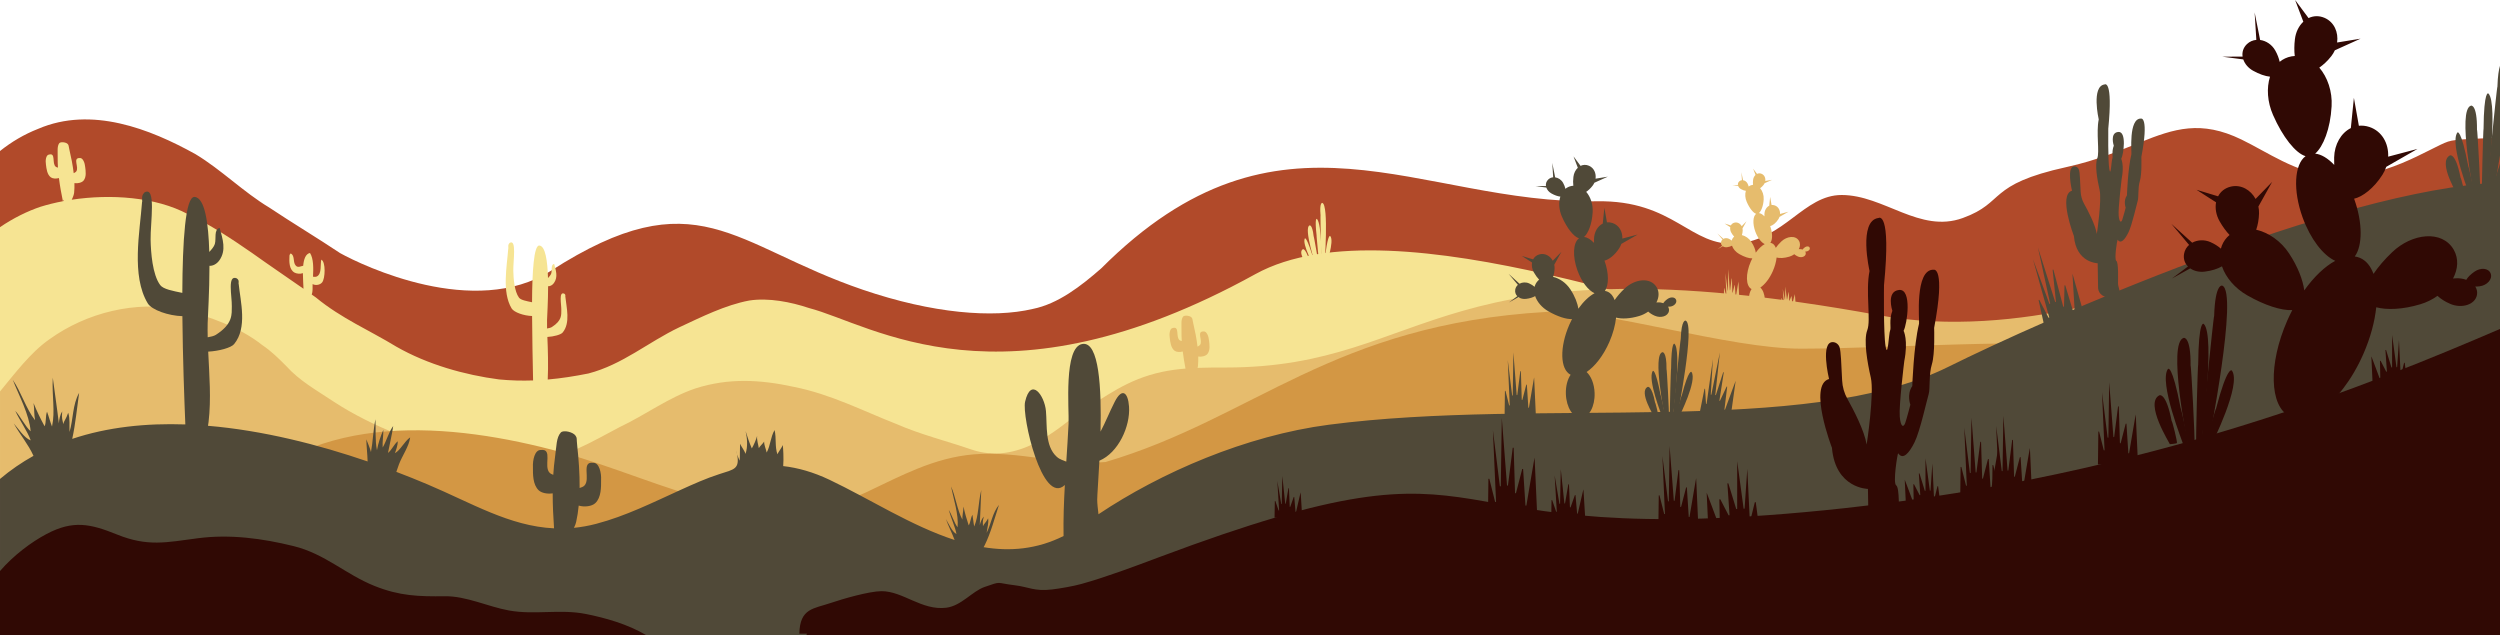 <?xml version="1.0" encoding="UTF-8"?> <!-- Creator: CorelDRAW X8 --> <svg xmlns="http://www.w3.org/2000/svg" xmlns:xlink="http://www.w3.org/1999/xlink" xml:space="preserve" width="552.098mm" height="140.285mm" style="shape-rendering:geometricPrecision; text-rendering:geometricPrecision; image-rendering:optimizeQuality; fill-rule:evenodd; clip-rule:evenodd" viewBox="0 0 539107 136984"> <defs> <style type="text/css"> <![CDATA[ .fil6 {fill:#300904;fill-rule:nonzero} .fil5 {fill:#504938;fill-rule:nonzero} .fil2 {fill:#950836;fill-rule:nonzero} .fil0 {fill:#B14A2A;fill-rule:nonzero} .fil4 {fill:#D39744;fill-rule:nonzero} .fil3 {fill:#E6BC6D;fill-rule:nonzero} .fil1 {fill:#F6E493;fill-rule:nonzero} ]]> </style> </defs> <g id="Слой_x0020_1">  <path class="fil0" d="M0 32566c2474,-1974 5217,-3604 8246,-4789 11489,-4924 24072,0 33920,5471 5470,3282 10394,8206 15865,11488 4924,3283 10395,6566 15319,9848 4923,2735 28995,14224 45408,3829 31566,-20290 39195,-5499 67344,4079 15032,5115 28005,6151 36603,4128 5471,-1094 10394,-4924 14771,-8753 38628,-38629 68418,-13753 106803,-14463 16840,-312 20187,9949 30341,9103 10154,-847 14372,-10458 22511,-10458 9147,0 16835,8342 26143,4958 9308,-3385 5077,-7193 22423,-11000 6508,-1429 11467,-3572 15862,-5335 7318,-2936 13068,-4818 21792,-588 5648,2738 11610,7068 19145,7899 11091,1223 21630,-6194 25409,-7453 1813,-605 6127,-550 11202,-893l0 44848c-97645,-1209 -246141,-5055 -246141,-5055l-19408 0 0 67554 -273558 0 0 -104418z"></path> <path class="fil1" d="M282327 57807c-8,-58 -2618,-3238 -1401,-4056 0,0 526,-359 1316,2081 30,-82 724,1740 673,1805 -51,65 -588,170 -588,170z"></path> <path class="fil1" d="M283791 57466c5,-58 -2748,-8299 -1392,-8858 0,0 587,-248 876,2301 45,-75 1190,6453 1127,6507 -63,54 -611,50 -611,50z"></path> <path class="fil1" d="M285623 57332c-17,-63 979,-13206 -482,-13577 0,0 -634,-167 -376,2671 -60,-74 169,10912 243,10960 74,47 615,-54 615,-54z"></path> <path class="fil1" d="M283456 57665c-20,-89 -2742,-5030 -2077,-6246 0,0 285,-534 1497,3222 0,-125 981,2683 961,2781 -20,98 -381,243 -381,243z"></path> <path class="fil1" d="M285893 57412c3,-92 1946,-5447 953,-6521 0,0 -430,-474 -962,3440 -26,-123 -506,2818 -463,2911 43,93 472,170 472,170z"></path> <path class="fil1" d="M285014 57441c-18,-90 76,-9408 -1055,-10234 0,0 -491,-366 -46,3556 -52,-114 584,6535 643,6616 60,81 458,62 458,62z"></path> <path class="fil2" d="M279975 94470c4,-402 52,-4137 69,-5489 1,-41 118,-44 128,-3l785 3115c10,41 129,37 128,-5l-428 -9757 947 7622c5,42 127,40 128,-2l138 -9297 710 9203c3,42 122,42 128,1l651 -5115c5,-42 127,-41 128,2l189 6154c1,40 117,44 128,3l845 -3260c10,-41 125,-38 127,3l318 4941c3,41 121,44 128,3 284,-1683 1121,-6642 1121,-6512 0,150 352,7796 378,8355 0,18 -28,32 -64,33l-6617 38c-36,0 -65,-15 -65,-33z"></path> <path class="fil1" d="M174408 66411c-3853,-1284 -8669,-2248 -12842,-1605 -5137,963 -10274,3531 -15090,5778 -6742,3211 -12199,8027 -19584,9953 -2963,593 -5858,1048 -8779,1304 143,-2806 37,-6738 -78,-9179 1370,-72 2915,-489 3301,-958 1715,-2086 814,-5397 583,-7686l-27 0c34,-27 18,-96 18,-96 13,-313 26,-386 -223,-594 -1256,-557 -609,2300 -643,3565 -25,953 203,2205 -2038,3631 -237,151 -618,239 -1037,311 -13,-615 -17,-1227 -3,-1835 18,-795 231,-3961 229,-7276 407,21 903,-198 1251,-682 939,-1305 423,-2754 49,-4152 -769,200 -412,1372 -615,2050 -107,356 -426,715 -709,1018 -100,-3610 -545,-6921 -1873,-7013 -1177,-82 -1535,5634 -1564,12229 -1184,-244 -2424,-464 -2818,-994 -993,-1337 -1192,-4177 -1224,-5784 -41,-2134 761,-6953 -797,-6014 -309,352 -293,474 -277,1002 0,0 -19,115 22,162l-33 0c-287,3861 -1405,9446 723,12965 509,841 2643,1582 4412,1631 38,4438 119,10243 215,13895 -2386,85 -4812,24 -7328,-216 -7384,-963 -15410,-3210 -22152,-7063 -5779,-3532 -11879,-6100 -17337,-10595 -301,-215 -608,-431 -912,-646 244,-645 168,-1568 181,-2098 1,-53 3,-107 5,-162 593,333 1541,235 2037,-343 700,-817 824,-4465 -160,-4927 -257,1000 153,3044 -942,3617 -276,144 -580,89 -851,64 96,-1784 137,-3898 -649,-5121 -948,191 -1335,1347 -1470,2762 -517,52 -1261,650 -1774,-295 -399,-737 -54,-1905 -901,-2370 -198,181 -286,302 -285,598 -60,1165 -92,2843 1064,3524 444,261 1264,351 1834,133 5,1255 108,2512 132,3367 -3691,-2578 -7505,-5156 -11114,-7734 -4173,-2890 -8989,-6100 -13805,-8348 -6995,-3747 -16712,-4383 -25066,-3119 281,-530 487,-1150 526,-1545 64,-653 79,-1337 60,-2035 730,118 1605,-109 1972,-547 656,-784 458,-2082 350,-2920 -57,-824 -483,-2075 -1216,-1943 -1526,-12 -41,2021 -722,2901 -119,154 -320,263 -541,363 -200,-1741 -555,-3487 -920,-5026 -253,-1061 -108,-937 -370,-1257 -326,-401 -1563,-549 -1837,-161 -475,671 -308,1696 -327,3076 -9,720 13,1444 58,2170 -183,-40 -349,-94 -471,-189 -877,-685 59,-3022 -1416,-2633 -743,53 -846,1371 -699,2184 103,838 233,2145 1062,2742 396,285 1113,328 1736,152 208,1685 517,3361 853,4993 -1690,322 -3308,722 -4816,1190 -2755,918 -5931,2467 -8746,4407l0 87997 273558 0 0 -33904c3886,-451 7485,-799 10329,-952 12974,-696 87121,3465 105010,2859 17889,-607 4070,-3351 13958,-7218 9888,-3866 24189,-3604 40724,-3301 16536,303 38048,-3662 41258,-9520 3211,-5857 -10218,-4546 -17763,-8421 -7546,-3875 2789,11383 -10172,11146 -9720,-178 -16140,-2573 -26080,-5076 -3313,-834 -6561,-4572 -10909,-5352 -8695,-1561 -29658,-5670 -33738,-5589 -15698,311 -85172,-29265 -115481,-12536 -54853,30276 -82594,10824 -96286,7291zm-160711 -23361l0 0c31,111 62,207 95,298 -53,10 -107,19 -160,29l65 -327zm51947 19234l0 0c-10,32 -19,66 -27,99 -1,0 -2,-1 -3,-2l30 -97z"></path> <path class="fil3" d="M468343 60076c-505,684 -32739,13475 -63063,7919 -96212,-17630 -96236,11257 -140979,11257 -2067,0 -4074,1 -6048,77 39,-150 66,-289 78,-408 64,-653 79,-1336 60,-2035 730,119 1605,-108 1972,-546 656,-784 458,-2083 351,-2920 -58,-824 -484,-2075 -1217,-1943 -1526,-13 -41,2021 -722,2901 -119,154 -320,263 -541,362 -200,-1741 -554,-3486 -921,-5026 -251,-1060 -107,-936 -369,-1257 -325,-401 -1562,-549 -1837,-160 -474,670 -308,1696 -327,3076 -9,720 13,1444 58,2169 -183,-39 -348,-93 -470,-189 -878,-684 58,-3022 -1417,-2632 -743,53 -846,1371 -698,2184 102,838 232,2144 1061,2742 397,285 1113,328 1736,151 153,1238 361,2470 593,3684 -1727,141 -3437,367 -5147,733 -7384,1606 -11878,5137 -17978,8990 -4495,3210 -12842,11237 -23116,7705 -5302,-1823 -10916,-3210 -16053,-5458 -7384,-2889 -14126,-6421 -22152,-8026 -7384,-1605 -14126,-1926 -21189,321 -5779,1926 -10916,5779 -16374,8347 -6100,3211 -11879,6742 -18620,7384 -4816,643 -10274,321 -15090,-963 -9631,-2889 -19584,-6421 -27931,-11878 -3853,-2569 -7384,-4495 -10274,-7706 -1605,-1605 -3210,-3210 -5136,-4495 -4816,-3852 -11879,-6420 -17658,-7705 -9632,-1926 -20226,642 -28252,6421 -4069,2817 -7527,7464 -10673,11265l0 52567 273558 0 194785 -76908z"></path> <path class="fil4" d="M50182 108169c17604,-19654 47066,-17187 71079,-10588 22067,6065 43135,19178 65472,8607 7601,-3596 14677,-7490 23269,-8211 9575,-805 18906,2419 28385,1659 32135,-9480 48862,-29689 95172,-32379 12133,-705 39145,7985 55007,7936 19875,-62 45994,-2231 73021,-496l-188029 62287 -273558 0 0 -13853c691,-703 1441,-1353 2255,-1935 13802,-9877 36871,-11551 53309,-15323 191,-920 -375,-1370 -1697,-1351l-3685 3647z"></path> <g id="_1647461838016"> <path class="fil5" d="M452439 62164l-92 -5397c0,0 -4620,-46 -5123,-5855 0,0 -3431,-8920 -412,-9789 0,0 -1314,-5448 618,-5244 427,45 776,362 894,775 178,625 230,2152 351,4673 45,922 301,1822 753,2627 902,1611 2419,4535 2736,6500 46,-229 1098,-7319 595,-9515 -503,-2195 -1052,-5351 -503,-6769 549,-1418 -275,-5535 320,-8417 0,0 -1647,-7182 1281,-7548 0,0 1830,-1143 777,9561 0,0 -91,6907 229,8736 320,1830 458,-1921 641,-2287 183,-366 -183,-1509 320,-2790 0,0 -915,-2790 960,-2973 1876,-183 1144,4894 641,5809 0,0 686,1327 91,4346 0,0 -777,6312 -640,7867 137,1556 549,1556 777,915 229,-640 732,-2607 732,-2607 0,0 -548,-1464 275,-2653 0,0 183,-5672 960,-8874 92,-229 -686,-7822 2105,-7685 0,0 1692,-412 45,8279 0,0 138,3706 -320,5169 -457,1464 -229,3523 -457,4254 -229,732 -1235,5307 -2013,6862 -778,1555 -1647,2561 -2333,1555 -91,46 -777,4254 -274,4574 503,321 366,3980 366,4803 0,824 457,1464 366,2470 -92,1007 -4392,1281 -4666,-1372z"></path> <path class="fil5" d="M530269 42652c0,-127 -4804,-7695 -1956,-9141 0,0 1233,-637 2296,4847 85,-170 1105,3954 978,4082 -128,127 -1318,212 -1318,212z"></path> <path class="fil5" d="M533527 42301c25,-125 -3749,-18672 -670,-19522 0,0 1336,-380 1287,5207 117,-150 867,14269 717,14369 -151,99 -1334,-54 -1334,-54z"></path> <path class="fil5" d="M537522 42496c-7,-52 767,-3984 1585,-8961l0 -19347c-258,819 -486,2194 -557,4498 -111,-175 -2519,23640 -2372,23763 147,122 1344,47 1344,47z"></path> <path class="fil5" d="M532749 42643c-20,-198 -4600,-11602 -2841,-14054 0,0 759,-1080 2387,7361 32,-270 1410,6060 1341,6268 -68,207 -887,425 -887,425z"></path> <path class="fil5" d="M538085 42739c8,-54 440,-931 1022,-2228l0 -5279c-74,270 -149,551 -226,844 -25,-273 -1839,5958 -1771,6171 68,212 975,492 975,492z"></path> <path class="fil5" d="M536176 42570c-16,-199 2652,-20323 425,-22408 0,0 -965,-921 -1040,7677 -82,-260 -465,14285 -358,14476 108,192 973,255 973,255z"></path> <path class="fil5" d="M441191 71891c-117,-524 -1190,-5399 -1578,-7163 -12,-54 139,-93 165,-43l1968 3815c26,50 180,8 165,-46l-3522 -12566 3549 9630c19,54 178,14 166,-41l-2647 -12140 3721 11760c17,53 173,18 168,-38l-708 -6854c-6,-57 153,-92 167,-37l2116 7951c15,53 167,22 168,-34l108 -4500c2,-56 152,-87 168,-35l1915 6333c16,53 171,21 168,-35 -143,-2275 -561,-8983 -521,-8815 45,196 2827,10039 3031,10759 7,23 -27,50 -73,61l-8600 2062c-46,11 -89,0 -94,-24z"></path> <g> <g> <path class="fil5" d="M356669 89808c0,-89 -3350,-5365 -1364,-6373 0,0 860,-445 1601,3379 59,-118 771,2757 682,2846 -89,89 -919,148 -919,148z"></path> <path class="fil5" d="M358940 89563c18,-87 -2613,-13018 -466,-13611 0,0 931,-265 897,3630 81,-104 604,9949 500,10019 -105,69 -931,-38 -931,-38z"></path> <path class="fil5" d="M361726 89699c-14,-98 3909,-19729 1775,-20559 0,0 -925,-368 -1058,3958 -77,-122 -1756,16483 -1654,16569 103,85 937,32 937,32z"></path> <path class="fil5" d="M358399 89802c-15,-138 -3208,-8089 -1982,-9799 0,0 529,-753 1664,5132 23,-188 984,4226 936,4370 -48,145 -618,297 -618,297z"></path> <path class="fil5" d="M362119 89869c22,-137 3937,-7854 2638,-9656 0,0 -561,-793 -2083,5010 -17,-190 -1282,4154 -1235,4303 47,148 680,343 680,343z"></path> <path class="fil5" d="M360788 89751c-11,-138 1849,-14170 296,-15624 0,0 -673,-642 -725,5353 -58,-182 -325,9960 -250,10094 76,133 679,177 679,177z"></path> </g> <path class="fil5" d="M366483 89226c78,-394 810,-4057 1074,-5383 8,-40 124,-21 127,21l200 3206c3,42 121,60 127,18l1367 -9669 -466 7665c-2,43 118,64 127,22l1839 -9114 -989 9177c-4,42 113,64 126,24l1577 -4908c13,-41 133,-17 126,25l-942 6084c-6,40 107,65 125,27l1428 -3051c18,-37 130,-13 125,27l-592 4915c-5,42 110,66 125,27 587,-1602 2318,-6324 2295,-6196 -28,147 -1083,7728 -1160,8282 -3,19 -33,27 -69,21l-6512 -1175c-35,-7 -61,-27 -58,-45z"></path> <path class="fil5" d="M324456 89790c4,-402 51,-4137 69,-5489 0,-41 117,-44 128,-3l784 3115c11,41 130,37 128,-5l-427 -9756 946 7621c6,42 128,40 129,-2l138 -9297 709 9203c4,42 123,42 129,1l650 -5115c6,-42 127,-41 129,2l189 6154c1,41 117,44 127,3l845 -3260c11,-41 126,-38 128,3l318 4941c3,41 121,44 128,3 283,-1682 1121,-6642 1121,-6512 0,150 352,7796 377,8355 1,18 -27,32 -63,32l-6617 39c-36,0 -66,-15 -65,-33z"></path> <path class="fil5" d="M361446 64667c-246,-640 -1143,-681 -1817,-220 -454,309 -792,653 -942,934 -369,-135 -790,-198 -1222,-170 -95,6 -188,14 -279,23 562,-1066 660,-2244 74,-3268 -1313,-2253 -4702,-1859 -6950,280 -871,826 -1593,1674 -2124,2464 -314,-866 -818,-1499 -1513,-1804 -193,-84 -396,-138 -604,-169 889,-1211 908,-3812 -71,-6522 -1,-3 -3,-6 -4,-10 960,-218 2234,-1185 3202,-2703 185,-288 329,-593 436,-905l3534 -2026c0,0 -2131,558 -3318,878 63,-1470 -680,-2878 -2127,-3362 -413,-135 -813,-175 -1189,-136l-562 -3156c0,0 -226,2204 -346,3420 -1103,546 -1855,1837 -1889,3330 -8,285 -4,564 9,836 -717,-751 -1470,-1209 -2157,-1276 903,-776 1725,-2804 1861,-5360 96,-1677 -463,-3292 -1393,-4371 459,-314 929,-748 1353,-1289 166,-211 302,-438 408,-673l2908 -1314c0,0 -1703,275 -2653,435 160,-1141 -313,-2296 -1405,-2782 -649,-283 -1284,-244 -1826,20l-1522 -2048c0,0 586,1552 930,2457 -503,471 -856,1169 -951,1967 -85,691 -86,1346 -18,1912 -119,6 -238,18 -359,39 -525,96 -975,313 -1348,620 -87,-401 -250,-841 -499,-1280 -374,-669 -1035,-1102 -1712,-1192l-623 -3119c0,0 145,2401 193,3109 -384,33 -755,186 -1062,477 -422,407 -566,914 -493,1411l-2280 14c0,0 1387,182 2358,307 172,505 563,973 1108,1278 690,390 1376,622 1918,676 -406,1265 -305,2861 340,4329 1098,2517 2571,4342 3681,4664 -1271,923 -1445,3858 -334,6931 886,2450 2343,4309 3692,4911 -1174,629 -2402,1796 -3504,3344 -151,-1162 -716,-2667 -1717,-4181 -920,-1404 -2331,-2370 -3721,-2683 183,-526 302,-1155 320,-1842 9,-268 -17,-531 -72,-783l1556 -2787c0,0 -1206,1235 -1874,1928 -551,-1012 -1618,-1658 -2785,-1399 -690,158 -1177,568 -1456,1102l-2441 -740c0,0 1394,899 2210,1422 -125,677 7,1448 405,2146 344,606 732,1134 1124,1548 -92,75 -181,155 -265,244 -366,390 -597,832 -715,1301 -309,-270 -702,-527 -1163,-732 -699,-315 -1487,-269 -2085,61l-2356 -2136c0,0 1545,1843 2005,2383 -289,256 -497,599 -570,1016 -97,578 89,1072 444,1427l-1825 1369c0,0 1224,-680 2078,-1157 439,304 1031,447 1651,368 787,-98 1476,-320 1944,-598 426,1258 1457,2480 2849,3277 1987,1143 3897,1742 5104,1676 -199,384 -390,781 -570,1192 -2144,4889 -2014,9684 267,10819 -676,987 -1081,2482 -1025,4142 98,2903 1564,5210 3275,5152 1711,-57 3019,-2457 2922,-5360 -67,-1966 -761,-3658 -1734,-4527 1774,-1174 3608,-3495 4904,-6451 807,-1839 1291,-3664 1460,-5287 1168,318 2991,262 4991,-343 711,-212 1367,-542 1938,-950 346,326 842,653 1450,911 1280,548 2820,101 3020,-1029 58,-346 -20,-663 -193,-934 157,3 325,-6 501,-29 825,-107 1481,-805 1240,-1447z"></path> </g> </g> <path class="fil5" d="M236877 110898c-132,-1183 -270,-2292 -271,-3176 0,-936 258,-4213 472,-8375 4089,-1720 6693,-7412 6388,-11685 -217,-3034 -1485,-4171 -3105,-978 -1165,2293 -1949,4347 -3040,6393 218,-9311 -287,-19443 -3885,-18910 -4121,612 -2861,14137 -3006,17170 -132,2754 -315,5500 -494,8242 -596,-345 -1306,-400 -2052,-1075 -2580,-2329 -2045,-6697 -2333,-9877 -303,-3352 -3239,-7434 -4495,-2003 -739,3197 3719,22528 8570,17961l1 1c-205,3663 -342,7327 -279,11004 -5780,2879 -11547,3348 -17238,2410 88,-149 162,-287 216,-394 1334,-2664 2161,-5894 3096,-8731 -1424,1725 -1675,4076 -2665,6046 125,-1022 479,-2120 333,-3148 -557,1045 -857,1087 -1119,1706 17,-689 -161,-903 191,-2095 -415,441 -724,1186 -885,1845 130,-2027 209,-5171 324,-7566 -698,2996 -525,5458 -1517,7879 -158,-709 -233,-1740 -386,-2540 -409,721 -402,1675 -803,2293 -443,-1313 -843,-2701 -1129,-4071 -9,950 -267,1870 -237,2823 -1105,-1992 -1516,-5213 -2456,-7162 546,2687 1687,6056 1423,8816 -704,-866 -1265,-2797 -1904,-3739 440,1686 1372,3559 1662,5215 -969,-541 -1682,-2269 -2271,-3239 524,1516 1310,2984 1871,4509 -9353,-3044 -18434,-8923 -26952,-12971 -3549,-1687 -6859,-2607 -10009,-2965 133,-1607 -2,-3885 -94,-4536 -160,493 -959,1504 -1156,1987 -574,-1647 -200,-3481 -608,-5221 -895,1501 -868,3323 -1708,4851 -98,-629 -558,-1540 -547,-2370 -223,400 -882,946 -1149,1417 -116,-831 -464,-1708 -359,-2642 -204,760 -717,1979 -1149,2702 -539,-1207 -936,-2470 -1337,-3732 350,1601 505,3346 -26,4914 -226,-767 -920,-1582 -1167,-2187 -64,1213 -10,2449 -88,3662 -212,-494 -404,-903 -544,-1371 563,3178 -621,3222 -3849,4258 -2850,915 -5576,2144 -8298,3378 -5980,2713 -11869,5666 -18252,7341 -1647,432 -3241,711 -4795,864 226,-462 394,-902 472,-1250 256,-1128 433,-2321 554,-3548 1250,368 2832,164 3571,-523 1321,-1227 1260,-3543 1255,-5033 81,-1455 -390,-3738 -1702,-3669 -2668,-356 -516,3529 -1901,4920 -242,243 -618,389 -1026,515 32,-3091 -205,-6224 -506,-8998 -208,-1914 17,-1663 -370,-2283 -483,-773 -2615,-1304 -3181,-685 -977,1070 -911,2902 -1248,5313 -175,1257 -296,2530 -376,3809 -311,-109 -589,-240 -782,-434 -1385,-1391 767,-5276 -1901,-4919 -1312,-69 -1782,2213 -1702,3668 -4,1490 -65,3806 1255,5034 631,586 1876,818 3005,646 -5,2527 118,5056 293,7546 -9607,-458 -17840,-5499 -27371,-9517 -2114,-891 -4334,-1785 -6640,-2663 188,-551 371,-1102 572,-1636 691,-1839 2169,-3850 2413,-5803 -1274,889 -2080,2755 -3294,3412 301,-815 616,-1694 623,-2575 -833,675 -1280,1868 -2115,2521 349,-1890 860,-3891 1128,-5804 -994,1337 -1464,3281 -2273,4633 -83,-1271 159,-2525 145,-3805 -611,1419 -1103,2849 -1376,4392 -437,-2152 -230,-4463 -328,-6675 -485,2294 -538,4802 -967,7066 -241,-943 -649,-1820 -999,-2736 16,1292 232,3152 278,4768 -10601,-3637 -22558,-6689 -34424,-7692 51,-283 93,-561 125,-826 589,-4956 162,-10089 -77,-15167 2316,-122 4931,-827 5584,-1621 2902,-3529 1378,-9131 986,-13003l-44 0c57,-47 30,-163 30,-163 21,-529 44,-652 -378,-1004 -2125,-943 -1031,3892 -1088,6031 -42,1612 343,3731 -3448,6143 -400,255 -1045,403 -1753,526 -24,-1040 -31,-2075 -6,-3104 31,-1344 391,-6703 387,-12309 690,34 1528,-336 2117,-1154 1589,-2208 716,-4660 83,-7025 -1301,339 -698,2321 -1042,3469 -180,601 -719,1209 -1198,1721 -169,-6106 -922,-11709 -3169,-11865 -1992,-138 -2597,9533 -2645,20689 -2004,-412 -4102,-784 -4768,-1681 -1682,-2261 -2017,-7067 -2070,-9786 -71,-3608 1286,-11763 -1349,-10174 -524,595 -496,802 -470,1696 0,0 -33,195 38,274l-55 0c-486,6532 -2377,15980 1223,21933 861,1424 4470,2677 7463,2761 78,8971 424,18097 637,23346 -8455,-294 -16763,561 -24391,3115 713,-3230 1027,-6737 1490,-9923 -1451,2558 -1240,5658 -2071,8435 -71,-1351 137,-2854 -287,-4152 -483,1482 -862,1603 -1060,2465 -136,-896 -414,-1132 -230,-2757 -438,666 -667,1701 -725,2592 -294,-2654 -910,-6743 -1308,-9869 -219,4037 566,7185 -166,10545 -365,-881 -698,-2199 -1079,-3200 -365,1027 -139,2261 -516,3152 -872,-1599 -1708,-3305 -2390,-5012 204,1231 81,2481 337,3708 -1886,-2326 -3153,-6403 -4815,-8711 1320,3354 3566,7455 3855,11089 -1109,-961 -2276,-3333 -3318,-4407 954,2083 2587,4296 3341,6373 -1378,-480 -2695,-2554 -3679,-3675 1314,2362 3159,4525 4270,7007 -2529,1407 -4943,3059 -7220,4981l0 33700 273558 0 265549 0 0 -97643c-35589,1651 -98669,29688 -118979,39772 -30645,15215 -88131,6555 -133538,12476 -17909,2335 -36243,10288 -49713,19309z"></path> <path class="fil5" d="M158961 97985c-48,-269 -106,-557 -179,-874 38,329 100,610 179,874z"></path> <path class="fil3" d="M371735 64873c2,-199 25,-2048 34,-2717 0,-20 58,-22 63,-1l389 1541c5,21 64,18 63,-2l-212 -4829 469 3772c3,21 63,20 64,-1l68 -4602 351 4555c2,21 61,22 63,1l323 -2532c2,-21 63,-20 63,1l94 3046c0,20 58,22 63,2l418 -1614c5,-20 62,-19 63,2l158 2445c1,21 60,22 63,1 140,-832 555,-3287 555,-3223 0,75 174,3859 187,4136 0,9 -14,16 -32,16l-3275 19c-18,0 -32,-7 -32,-16z"></path> <path class="fil3" d="M384130 65947c2,-121 24,-1243 32,-1650 0,-12 54,-13 58,-1l361 937c5,12 60,11 59,-2l-196 -2932 435 2290c3,13 59,13 59,0l64 -2795 326 2767c1,12 57,12 59,0l299 -1537c3,-13 59,-13 59,0l87 1850c1,12 54,13 59,1l389 -980c5,-12 57,-11 59,1l146 1485c1,12 55,13 59,1 130,-506 515,-1997 515,-1958 0,46 162,2344 174,2512 0,5 -13,10 -29,10l-3044 11c-17,0 -30,-4 -30,-10z"></path> <g id="_1647605301184"> <path class="fil6" d="M0 123140c2903,-3363 6712,-6231 10045,-7991 5709,-3016 9412,-2220 15160,102 6638,2682 10584,1722 17463,819 6925,-909 13899,30 20641,1693 6801,1677 11200,6084 17439,8587 5440,2182 9563,2298 15196,2226 4602,-59 9272,2243 13792,3065 5610,1021 10970,-360 16618,763 4133,821 9054,2201 13030,4580l-139384 0 0 -13844zm397924 -13576c65871,-7180 113803,-26865 141183,-38628l0 66048 -265549 0 -99675 0c41,-114 85,-226 131,-337l-1641 0c106,-5523 3080,-5359 6864,-6653 2468,-844 8170,-2493 10831,-2511 4628,-33 8706,4222 13971,3570 3272,-404 5614,-3560 8287,-4482 3818,-1315 2265,-876 6484,-366 3085,373 4222,1352 7987,914 1905,-221 4712,-724 6420,-1199 5408,-1507 11490,-3799 16781,-5784 79335,-29772 51114,-21 147926,-10572z"></path> <path class="fil6" d="M402945 113609l-138 -8179c0,0 -7001,-69 -7763,-8871 0,0 -5198,-13515 -624,-14832 0,0 -1992,-8254 936,-7945 647,69 1175,549 1354,1174 271,947 349,3261 533,7080 67,1397 456,2760 1140,3981 1367,2440 3666,6871 4146,9849 70,-347 1664,-11090 901,-14417 -762,-3326 -1594,-8109 -762,-10257 832,-2149 -416,-8387 485,-12753 0,0 -2495,-10882 1941,-11436 0,0 2772,-1733 1178,14486 0,0 -139,10465 347,13237 485,2773 693,-2911 970,-3465 277,-554 -277,-2287 485,-4228 0,0 -1386,-4228 1456,-4505 2841,-277 1732,7416 970,8802 0,0 1040,2010 139,6585 0,0 -1179,9564 -971,11921 208,2356 832,2356 1178,1386 347,-970 1109,-3951 1109,-3951 0,0 -831,-2218 416,-4020 0,0 278,-8594 1456,-13445 138,-347 -1040,-11852 3188,-11644 0,0 2564,-624 69,12545 0,0 208,5614 -485,7831 -693,2218 -346,5337 -693,6446 -347,1109 -1871,8040 -3050,10397 -1178,2356 -2495,3881 -3534,2356 -139,69 -1179,6446 -416,6931 762,485 554,6030 554,7277 0,1248 693,2218 555,3743 -139,1525 -6654,1941 -7070,-2079z"></path> <path class="fil6" d="M537099 58982c-470,-1221 -2179,-1299 -3464,-420 -864,588 -1509,1245 -1796,1780 -702,-258 -1505,-378 -2329,-324 -180,12 -357,27 -531,45 1071,-2034 1259,-4279 141,-6230 -2503,-4294 -8963,-3543 -13246,534 -1661,1574 -3037,3190 -4050,4695 -597,-1649 -1559,-2856 -2884,-3437 -368,-162 -753,-264 -1151,-322 1694,-2308 1732,-7267 -136,-12432 -2,-6 -4,-12 -6,-18 1829,-418 4258,-2259 6102,-5153 354,-549 629,-1130 831,-1725l6736 -3862c0,0 -4061,1064 -6324,1673 120,-2801 -1296,-5486 -4054,-6407 -787,-257 -1549,-334 -2267,-260l-1071 -6015c0,0 -430,4200 -660,6518 -2101,1041 -3535,3502 -3600,6347 -14,544 -7,1076 17,1594 -1365,-1432 -2800,-2305 -4110,-2431 1721,-1481 3287,-5345 3546,-10218 184,-3195 -882,-6275 -2655,-8331 875,-599 1772,-1426 2579,-2457 317,-402 575,-834 778,-1283l5544 -2505c0,0 -3248,525 -5058,829 304,-2175 -597,-4375 -2679,-5302 -1237,-540 -2447,-466 -3480,37l-2901 -3902c0,0 1117,2958 1774,4684 -960,896 -1632,2227 -1814,3748 -161,1318 -164,2566 -35,3644 -225,12 -453,34 -682,74 -1002,183 -1859,597 -2571,1182 -166,-764 -477,-1603 -950,-2440 -714,-1275 -1974,-2099 -3264,-2272l-1187 -5944c0,0 277,4576 369,5925 -733,64 -1441,354 -2026,910 -804,775 -1078,1742 -939,2689l-4347 26c0,0 2645,348 4496,586 326,963 1071,1854 2111,2437 1316,742 2624,1184 3656,1288 -773,2411 -581,5452 648,8251 2093,4798 4901,8276 7017,8890 -2423,1760 -2756,7353 -637,13211 1688,4670 4466,8213 7037,9361 -2238,1199 -4578,3422 -6679,6373 -288,-2215 -1365,-5083 -3273,-7968 -1754,-2678 -4443,-4518 -7092,-5115 348,-1002 576,-2200 611,-3510 16,-511 -34,-1012 -138,-1494l2965 -5311c0,0 -2298,2354 -3572,3675 -1050,-1929 -3084,-3161 -5307,-2666 -1317,301 -2245,1081 -2776,2100l-4653 -1410c0,0 2657,1713 4213,2709 -238,1291 13,2761 772,4092 655,1154 1395,2159 2141,2949 -174,144 -344,297 -505,465 -696,744 -1138,1586 -1362,2480 -589,-515 -1338,-1004 -2216,-1395 -1333,-600 -2835,-513 -3975,116l-4491 -4071c0,0 2945,3513 3822,4543 -551,487 -947,1141 -1086,1936 -185,1102 169,2042 845,2720l-3478 2608c0,0 2333,-1295 3962,-2204 835,579 1964,852 3146,702 1500,-187 2814,-610 3705,-1141 813,2398 2778,4728 5431,6246 3788,2179 7427,3321 9728,3194 -379,733 -744,1490 -1087,2272 -4087,9320 -3838,18460 511,20622 -1290,1882 -2061,4731 -1955,7896 186,5533 2981,9929 6242,9820 3262,-110 5755,-4684 5569,-10217 -126,-3747 -1450,-6971 -3304,-8629 3381,-2237 6877,-6662 9348,-12295 1537,-3505 2459,-6984 2783,-10078 2225,606 5700,500 9512,-654 1356,-404 2606,-1032 3695,-1810 659,621 1604,1245 2763,1736 2440,1046 5376,193 5755,-1962 111,-659 -36,-1263 -367,-1779 300,5 620,-12 955,-57 1573,-203 2823,-1533 2364,-2756z"></path> <g> <path class="fil6" d="M320858 111965c6,-636 82,-6540 109,-8678 1,-65 186,-68 202,-4l1241 4924c16,66 205,59 202,-7l-676 -15425 1497 12049c8,67 202,64 203,-3l218 -14698 1122 14549c5,66 194,67 203,2l1029 -8087c8,-66 200,-64 202,3l299 9729c2,65 185,70 202,6l1336 -5155c16,-64 198,-59 202,5l503 7811c4,66 191,70 202,5 448,-2659 1771,-10500 1771,-10295 0,238 557,12326 598,13209 1,29 -44,51 -101,52l-10462 60c-56,1 -103,-23 -102,-52z"></path> <path class="fil6" d="M467916 95784c0,-148 -5541,-8876 -2256,-10543 0,0 1422,-736 2648,5590 98,-196 1275,4560 1128,4707 -147,147 -1520,246 -1520,246z"></path> <path class="fil6" d="M471673 95378c29,-144 -4323,-21534 -772,-22515 0,0 1540,-438 1483,6005 135,-173 1001,16457 827,16572 -173,115 -1538,-62 -1538,-62z"></path> <path class="fil6" d="M476281 95603c-23,-162 6466,-32634 2936,-34006 0,0 -1530,-610 -1750,6546 -129,-203 -2906,27264 -2736,27406 169,141 1550,54 1550,54z"></path> <path class="fil6" d="M470776 95773c-23,-228 -5305,-13381 -3277,-16209 0,0 876,-1245 2753,8489 37,-311 1627,6990 1548,7229 -79,239 -1024,491 -1024,491z"></path> <path class="fil6" d="M476930 95884c36,-227 6512,-12991 4363,-15972 0,0 -926,-1312 -3445,8287 -28,-314 -2121,6872 -2043,7117 79,245 1125,568 1125,568z"></path> <path class="fil6" d="M474729 95689c-19,-229 3059,-23439 490,-25844 0,0 -1114,-1062 -1200,8854 -95,-300 -537,16476 -413,16696 125,220 1123,294 1123,294z"></path> <path class="fil6" d="M452406 100123c5,-515 66,-5296 89,-7027 0,-52 150,-56 163,-3l1005 3987c13,53 166,48 164,-6l-548 -12491 1212 9757c7,55 164,52 164,-2l177 -11902 909 11782c4,53 157,54 164,1l833 -6548c7,-54 163,-52 164,2l242 7878c2,53 150,57 164,5l1081 -4175c14,-51 161,-47 164,5l407 6325c4,53 155,57 164,4 363,-2154 1435,-8503 1435,-8337 0,193 450,9981 483,10697 1,23 -35,41 -81,41l-8472 49c-46,1 -83,-18 -83,-42z"></path> <path class="fil6" d="M357610 113865c5,-515 67,-5296 89,-7027 1,-53 150,-56 164,-3l1004 3987c14,53 166,47 164,-6l-547 -12491 1212 9757c6,55 163,52 164,-2l176 -11902 909 11782c4,53 157,54 164,1l833 -6549c7,-54 163,-52 165,3l241 7878c2,53 151,57 164,5l1082 -4175c13,-51 160,-47 164,5l407 6325c3,53 155,57 163,4 363,-2154 1435,-8503 1435,-8337 0,192 451,9981 483,10697 2,23 -35,41 -81,41l-8472 49c-46,1 -83,-18 -83,-42z"></path> <path class="fil6" d="M429580 107343c6,-514 67,-5296 89,-7026 1,-53 151,-56 164,-4l1004 3988c14,53 166,47 164,-7l-547 -12490 1212 9757c7,54 163,52 164,-3l177 -11902 908 11782c4,53 158,54 164,1l834 -6548c6,-54 162,-52 164,2l242 7879c1,52 150,56 163,5l1082 -4175c13,-52 160,-48 164,4l407 6325c3,53 155,57 164,4 362,-2153 1434,-8503 1434,-8337 0,193 451,9982 484,10697 1,24 -36,42 -82,42l-8471 49c-46,0 -84,-19 -84,-43z"></path> <path class="fil6" d="M422704 107753c5,-515 66,-5296 89,-7027 0,-53 150,-56 163,-4l1005 3988c13,53 166,47 164,-6l-548 -12491 1212 9757c7,54 164,52 165,-2l176 -11902 909 11781c4,54 157,55 164,1l833 -6548c7,-54 163,-52 164,3l242 7878c2,52 150,57 164,5l1082 -4175c13,-51 160,-48 163,4l407 6326c4,53 155,56 164,4 363,-2154 1435,-8503 1435,-8337 0,192 450,9981 483,10697 1,23 -35,41 -81,41l-8472 49c-46,0 -83,-18 -83,-42z"></path> <path class="fil6" d="M418481 108957c-39,-300 -408,-3091 -542,-4101 -4,-31 -134,-18 -142,13l-601 2431c-8,32 -140,44 -142,12l-355 -7359 -399 5825c-2,32 -137,46 -141,15l-941 -6945 -3 6980c0,32 -132,47 -141,17l-1152 -3749c-10,-31 -143,-15 -141,17l313 4632c2,31 -126,48 -141,19l-1209 -2336c-15,-29 -141,-13 -140,18l67 3740c1,31 -129,48 -140,18 -456,-1224 -1800,-4834 -1789,-4737 13,113 273,5883 292,6304 0,14 33,21 72,17l7306 -798c39,-4 70,-19 69,-33z"></path> <path class="fil6" d="M379416 114336c-57,-442 -601,-4548 -797,-6035 -6,-45 -197,-26 -208,21l-886 3576c-12,47 -206,64 -208,18l-523 -10828 -586 8571c-4,47 -202,68 -209,21l-1383 -10218 -5 10270c0,47 -194,70 -208,25l-1694 -5516c-14,-45 -212,-21 -208,25l461 6816c3,45 -185,70 -208,27l-1778 -3437c-22,-43 -208,-18 -207,27l100 5502c1,46 -191,71 -208,27 -669,-1801 -2647,-7112 -2631,-6969 19,165 401,8655 429,9275 1,21 49,31 107,24l10748 -1174c59,-6 104,-28 102,-48z"></path> <path class="fil6" d="M519102 82339c-39,-300 -408,-3091 -542,-4101 -4,-31 -133,-18 -141,14l-602 2430c-8,33 -140,44 -141,13l-356 -7360 -398 5825c-2,33 -138,47 -142,15l-940 -6945 -3 6980c0,32 -132,48 -142,17l-1152 -3749c-9,-31 -143,-14 -141,17l313 4632c2,31 -125,48 -140,19l-1209 -2336c-15,-29 -142,-12 -141,18l68 3740c1,31 -130,48 -141,18 -455,-1224 -1800,-4833 -1788,-4736 12,112 272,5882 291,6304 1,14 33,21 73,16l7305 -798c40,-4 71,-19 69,-33z"></path> <path class="fil6" d="M334502 112254c5,-323 57,-3318 76,-4402 0,-33 128,-35 140,-2l857 2498c11,33 141,29 139,-4l-467 -7824 1034 6111c6,34 140,33 140,-1l151 -7455 775 7379c4,34 135,35 140,1l711 -4101c6,-34 139,-33 140,1l206 4935c2,33 129,35 140,3l923 -2615c12,-32 137,-30 140,3l347 3962c3,33 132,35 140,2 309,-1349 1224,-5326 1224,-5222 0,121 384,6252 412,6700 1,15 -30,26 -69,26l-7228 31c-39,0 -71,-12 -71,-26z"></path> <path class="fil6" d="M274846 111609c4,-261 46,-2686 62,-3564 0,-27 103,-28 113,-2l694 2023c9,27 114,24 113,-3l-379 -6336 838 4949c4,28 113,26 113,-1l122 -6037 628 5976c3,27 109,27 113,0l576 -3321c5,-27 112,-27 114,1l167 3996c1,27 103,29 113,3l747 -2118c9,-26 111,-24 113,2l281 3209c3,27 107,29 113,2 251,-1093 992,-4313 992,-4229 0,98 311,5063 334,5426 0,12 -25,21 -57,21l-5852 25c-32,0 -58,-10 -58,-22z"></path> </g> </g> <path class="fil3" d="M390245 53425c-136,-353 -630,-375 -1002,-122 -250,171 -436,361 -519,515 -203,-74 -435,-109 -674,-93 -52,3 -103,7 -153,12 310,-588 364,-1237 41,-1801 -724,-1242 -2592,-1024 -3831,155 -480,455 -878,922 -1171,1357 -173,-477 -451,-826 -834,-994 -106,-46 -218,-76 -333,-93 490,-667 501,-2101 -39,-3595 0,-2 -1,-3 -2,-5 529,-121 1231,-653 1765,-1490 102,-159 182,-327 240,-499l1948 -1117c0,0 -1174,308 -1829,484 35,-810 -374,-1586 -1172,-1853 -228,-74 -448,-96 -655,-75l-310 -1739c0,0 -125,1215 -191,1885 -608,301 -1022,1012 -1041,1835 -4,157 -2,311 5,461 -395,-414 -810,-666 -1189,-703 498,-428 951,-1545 1026,-2955 53,-924 -255,-1814 -768,-2409 253,-173 512,-412 746,-710 91,-116 166,-241 225,-371l1603 -724c0,0 -939,151 -1463,239 88,-629 -172,-1265 -774,-1533 -358,-156 -708,-135 -1007,11l-838 -1129c0,0 322,856 512,1355 -277,259 -472,644 -524,1084 -47,381 -48,742 -10,1053 -66,4 -131,10 -198,22 -289,53 -537,173 -743,342 -48,-221 -138,-464 -275,-706 -206,-369 -570,-607 -943,-657l-344 -1719c0,0 80,1323 107,1714 -212,18 -417,102 -586,263 -232,224 -312,503 -271,777l-1257 8c0,0 765,100 1300,169 94,279 309,536 610,705 381,215 759,342 1057,372 -223,697 -168,1577 188,2386 605,1388 1417,2393 2029,2571 -701,509 -797,2126 -185,3820 489,1350 1292,2375 2036,2707 -648,347 -1324,990 -1932,1843 -83,-640 -395,-1470 -946,-2304 -507,-775 -1285,-1307 -2051,-1479 100,-290 166,-637 176,-1015 5,-148 -9,-293 -39,-432l857 -1536c0,0 -665,681 -1033,1063 -303,-558 -892,-914 -1535,-771 -380,87 -649,312 -802,607l-1346 -408c0,0 769,496 1218,783 -68,374 4,799 224,1184 189,334 403,624 619,853 -51,41 -100,85 -146,134 -201,215 -329,459 -394,717 -170,-149 -387,-290 -641,-403 -385,-174 -820,-149 -1149,33l-1299 -1177c0,0 852,1016 1105,1314 -159,141 -273,330 -314,560 -53,318 49,590 245,786l-1006 754c0,0 674,-374 1146,-637 241,167 568,246 909,203 434,-54 814,-176 1072,-330 235,693 803,1367 1570,1806 1095,630 2148,960 2813,924 -110,212 -215,431 -314,657 -1182,2695 -1110,5338 147,5963 -372,544 -596,1368 -565,2283 54,1600 862,2872 1805,2840 943,-32 1664,-1355 1611,-2955 -37,-1083 -420,-2015 -956,-2495 978,-647 1989,-1926 2703,-3555 445,-1014 711,-2020 805,-2914 643,175 1648,144 2751,-190 392,-116 753,-298 1068,-523 191,180 464,360 799,502 706,303 1555,56 1664,-567 32,-191 -10,-365 -106,-515 87,2 180,-3 276,-16 455,-59 817,-443 684,-797z"></path> </g> </svg> 